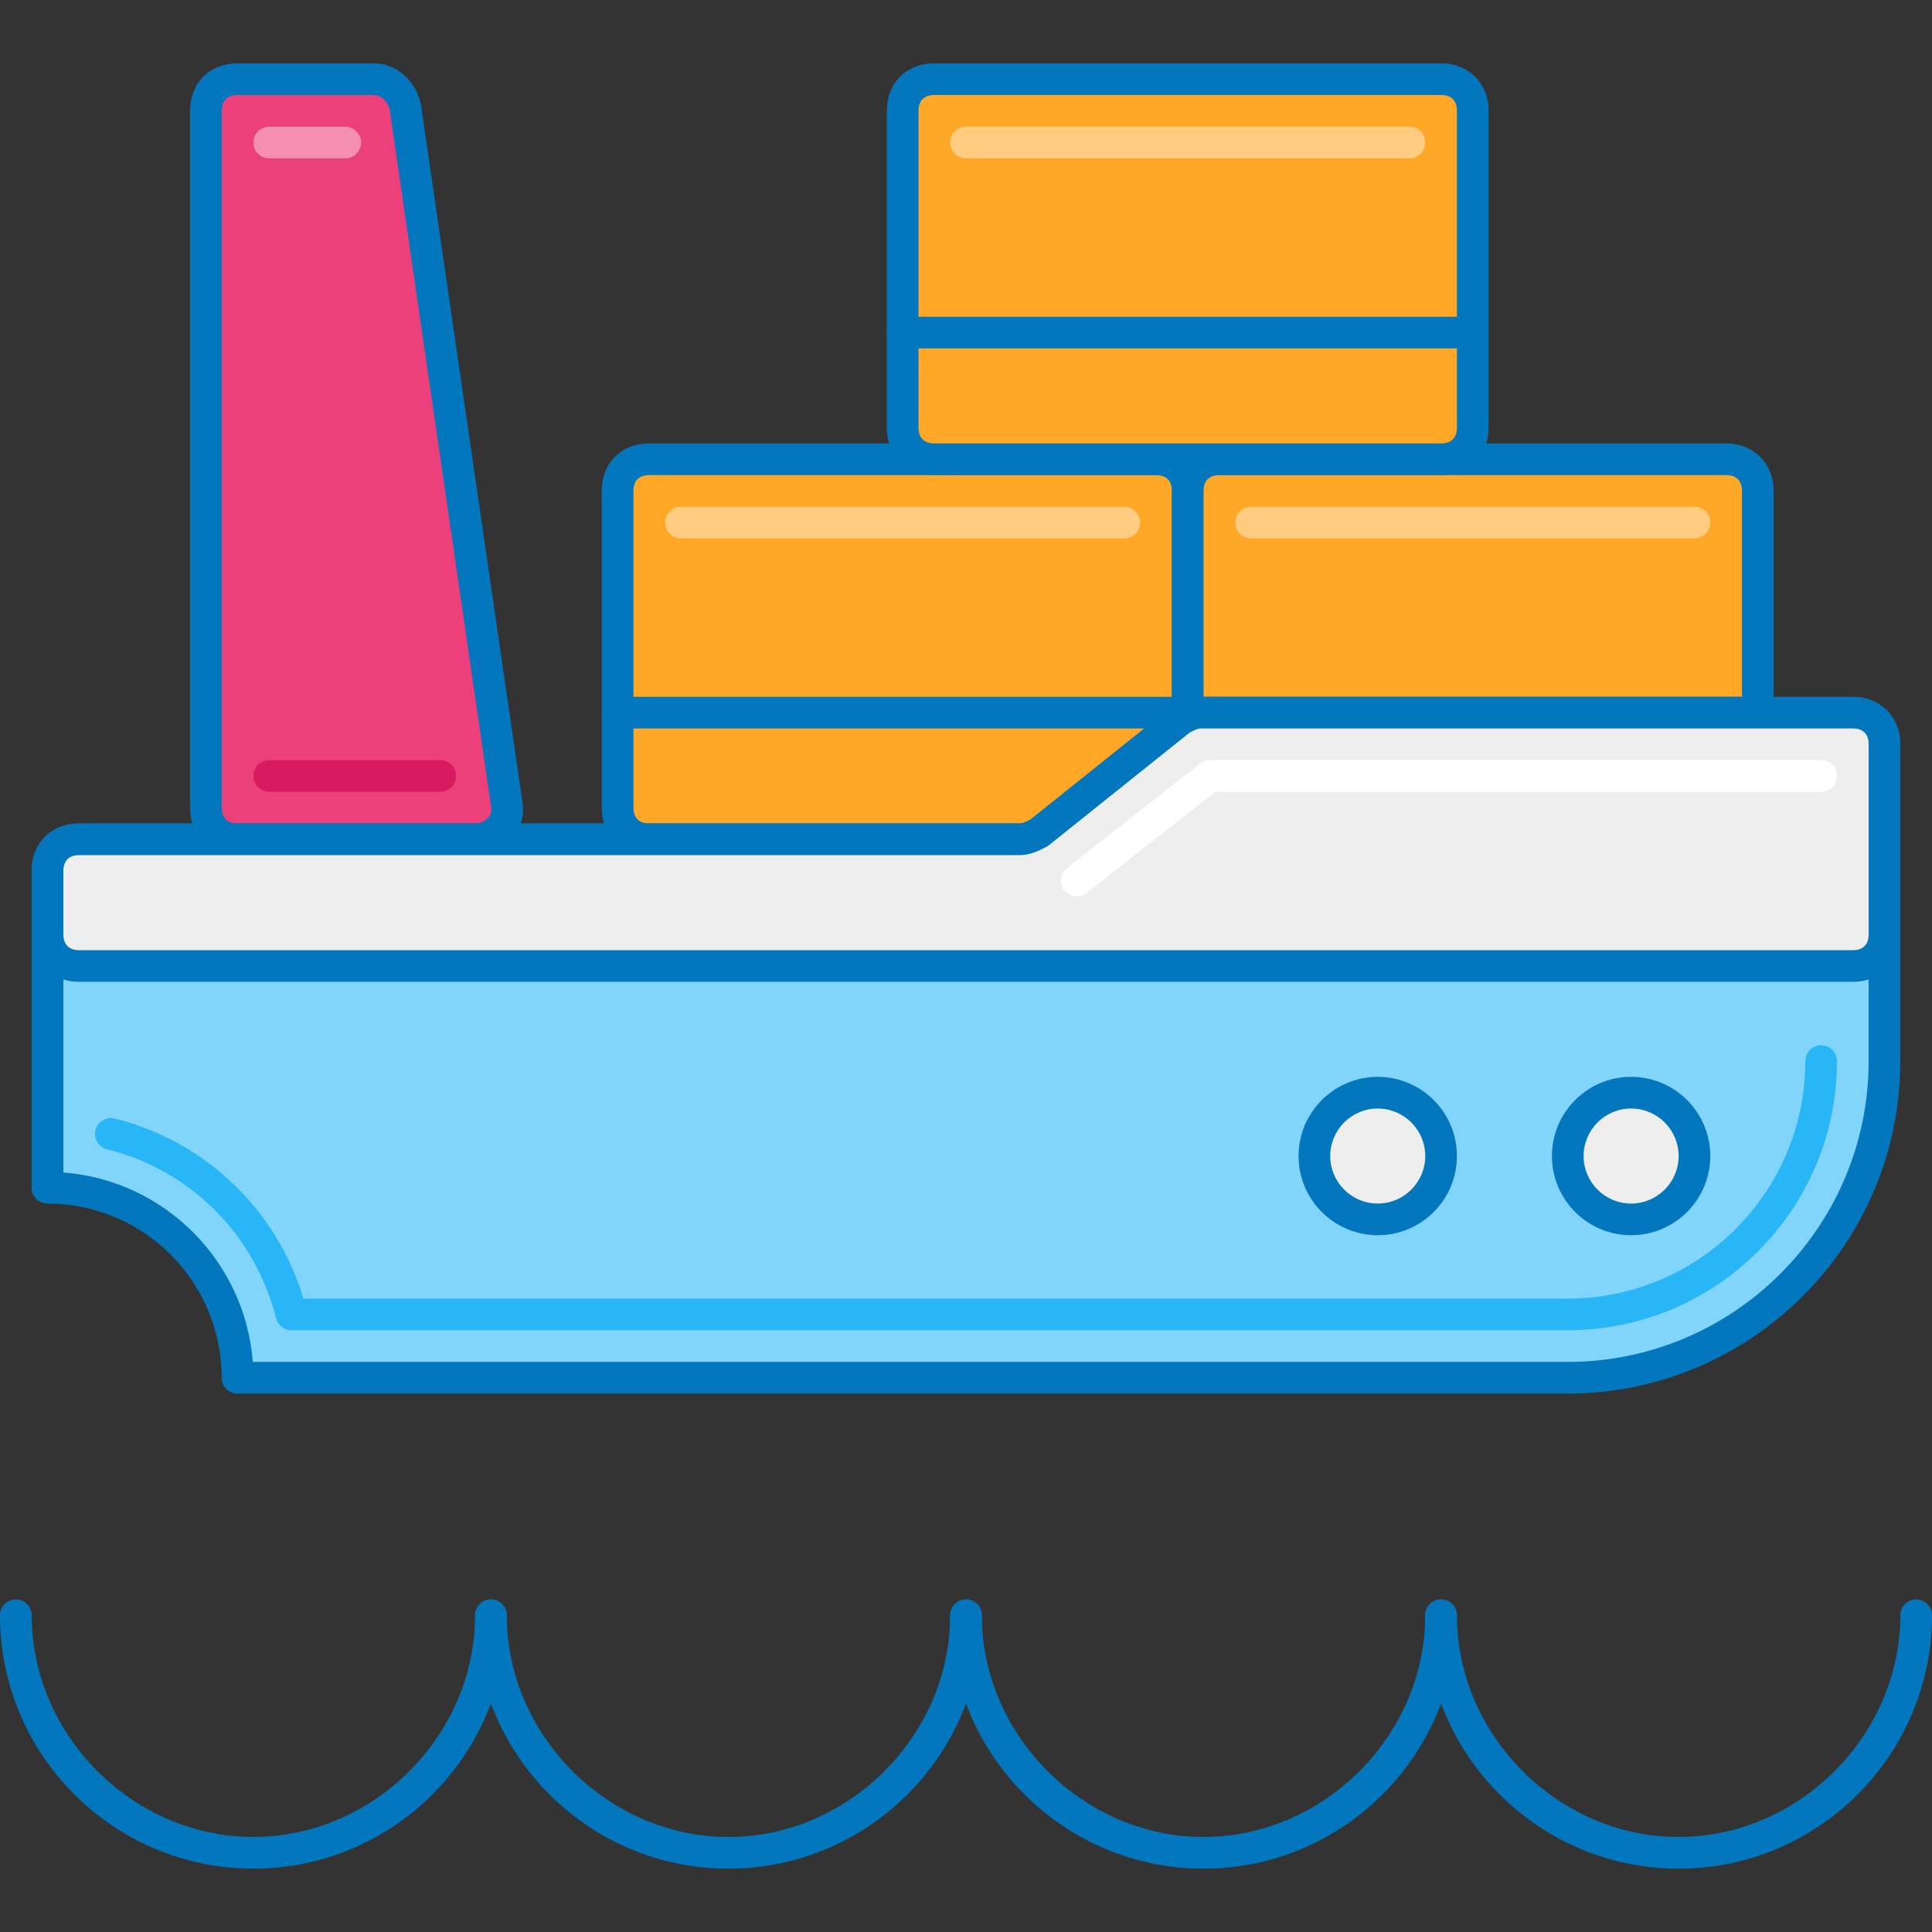 <?xml version="1.0" encoding="iso-8859-1"?>
<!-- Generator: Adobe Illustrator 19.0.0, SVG Export Plug-In . SVG Version: 6.00 Build 0)  -->
<svg version="1.1" id="Capa_1" xmlns="http://www.w3.org/2000/svg" xmlns:xlink="http://www.w3.org/1999/xlink" x="0px" y="0px"
	 viewBox="0 0 512 512" style="enable-background:new 0 0 512 512;" xml:space="preserve">
<rect x="0" y="0" width="512" height="512" fill="#333333" stroke="none"/>
<g>
	<path style="fill:#0277BD;" d="M444.852,495.213c-37.023,0-67.148-30.124-67.148-67.148c0-2.317,1.88-4.197,4.197-4.197
		c2.317,0,4.197,1.88,4.197,4.197c0,31.845,26.909,58.754,58.754,58.754s58.754-26.909,58.754-58.754
		c0-2.317,1.88-4.197,4.197-4.197s4.197,1.88,4.197,4.197C512,465.089,481.876,495.213,444.852,495.213z"/>
	<path style="fill:#0277BD;" d="M318.951,495.213c-37.023,0-67.148-30.124-67.148-67.148c0-2.317,1.88-4.197,4.197-4.197
		s4.197,1.88,4.197,4.197c0,31.845,26.909,58.754,58.754,58.754s58.754-26.909,58.754-58.754c0-2.317,1.88-4.197,4.197-4.197
		c2.317,0,4.197,1.88,4.197,4.197C386.098,465.089,355.974,495.213,318.951,495.213z"/>
	<path style="fill:#0277BD;" d="M193.049,495.213c-37.023,0-67.148-30.124-67.148-67.148c0-2.317,1.88-4.197,4.197-4.197
		c2.317,0,4.197,1.88,4.197,4.197c0,31.845,26.909,58.754,58.754,58.754s58.754-26.909,58.754-58.754
		c0-2.317,1.88-4.197,4.197-4.197s4.197,1.88,4.197,4.197C260.197,465.089,230.073,495.213,193.049,495.213z"/>
	<path style="fill:#0277BD;" d="M67.148,495.213C30.124,495.213,0,465.089,0,428.066c0-2.317,1.88-4.197,4.197-4.197
		s4.197,1.88,4.197,4.197c0,31.845,26.909,58.754,58.754,58.754s58.754-26.909,58.754-58.754c0-2.317,1.88-4.197,4.197-4.197
		c2.317,0,4.197,1.88,4.197,4.197C134.295,465.089,104.171,495.213,67.148,495.213z"/>
</g>
<path style="fill:#FFA726;" d="M306.361,222.426H172.066c-5.036,0-8.393-3.357-8.393-8.393v-83.934c0-5.036,3.357-8.393,8.393-8.393
	h134.295c5.036,0,8.393,3.357,8.393,8.393v83.934C314.754,219.069,311.397,222.426,306.361,222.426z"/>
<path style="fill:#0277BD;" d="M306.361,226.623H172.066c-7.411,0-12.59-5.179-12.59-12.59v-83.934c0-7.411,5.179-12.59,12.59-12.59
	h134.295c7.294,0,12.59,5.296,12.59,12.59v83.934C318.951,221.327,313.655,226.623,306.361,226.623z M172.066,125.902
	c-2.703,0-4.197,1.494-4.197,4.197v83.934c0,2.703,1.494,4.197,4.197,4.197h134.295c2.703,0,4.197-1.494,4.197-4.197v-83.934
	c0-2.703-1.494-4.197-4.197-4.197H172.066z"/>
<path style="fill:#FFA726;" d="M457.443,222.426H323.148c-5.036,0-8.393-3.357-8.393-8.393v-83.934c0-5.036,3.357-8.393,8.393-8.393
	h134.295c5.036,0,8.393,3.357,8.393,8.393v83.934C465.836,219.069,462.479,222.426,457.443,222.426z"/>
<path style="fill:#0277BD;" d="M457.443,226.623H323.148c-7.294,0-12.59-5.296-12.59-12.59v-83.934c0-7.294,5.296-12.59,12.59-12.59
	h134.295c7.294,0,12.59,5.296,12.59,12.59v83.934C470.033,221.327,464.736,226.623,457.443,226.623z M323.148,125.902
	c-2.703,0-4.197,1.494-4.197,4.197v83.934c0,2.703,1.494,4.197,4.197,4.197h134.295c2.703,0,4.197-1.494,4.197-4.197v-83.934
	c0-2.703-1.494-4.197-4.197-4.197H323.148z"/>
<path style="fill:#FFA726;" d="M381.902,121.705H247.607c-5.036,0-8.393-3.357-8.393-8.393V29.377c0-5.036,3.357-8.393,8.393-8.393
	h134.295c5.036,0,8.393,3.357,8.393,8.393v83.934C390.295,118.348,386.938,121.705,381.902,121.705z"/>
<path style="fill:#0277BD;" d="M381.902,125.902H247.607c-7.411,0-12.59-5.179-12.59-12.59V29.377c0-7.411,5.179-12.59,12.59-12.59
	h134.295c7.294,0,12.59,5.296,12.59,12.59v83.934C394.492,120.605,389.196,125.902,381.902,125.902z M247.607,25.18
	c-2.703,0-4.197,1.494-4.197,4.197v83.934c0,2.703,1.494,4.197,4.197,4.197h134.295c2.703,0,4.197-1.494,4.197-4.197V29.377
	c0-2.703-1.494-4.197-4.197-4.197H247.607z"/>
<path style="fill:#EC407A;" d="M125.902,222.426H62.951c-5.036,0-8.393-3.357-8.393-8.393V29.377c0-5.036,3.357-8.393,8.393-8.393
	h36.092c4.197,0,7.554,3.357,8.393,7.554l26.859,184.656C135.134,218.229,130.938,222.426,125.902,222.426z"/>
<g>
	<path style="fill:#0277BD;" d="M125.902,226.623H62.951c-7.411,0-12.59-5.179-12.59-12.59V29.377c0-7.411,5.179-12.59,12.59-12.59
		h36.092c5.985,0,11.247,4.6,12.506,10.928l26.901,184.874c0.571,3.391-0.369,6.807-2.669,9.51
		C133.347,224.978,129.746,226.623,125.902,226.623z M62.951,25.18c-2.703,0-4.197,1.494-4.197,4.197v184.656
		c0,2.703,1.494,4.197,4.197,4.197h62.951c1.351,0,2.644-0.579,3.475-1.553c0.478-0.562,0.999-1.502,0.781-2.795l-26.876-184.74
		c-0.378-1.863-1.981-3.962-4.239-3.962H62.951z"/>
	<path style="fill:#0277BD;" d="M465.836,193.049H163.672c-2.317,0-4.197-1.88-4.197-4.197c0-2.317,1.88-4.197,4.197-4.197h302.164
		c2.317,0,4.197,1.88,4.197,4.197C470.033,191.169,468.153,193.049,465.836,193.049z"/>
	<path style="fill:#0277BD;" d="M390.295,92.328H239.213c-2.317,0-4.197-1.88-4.197-4.197s1.88-4.197,4.197-4.197h151.082
		c2.317,0,4.197,1.88,4.197,4.197S392.612,92.328,390.295,92.328z"/>
</g>
<path style="fill:#81D4FA;" d="M12.59,230.82v83.934c27.698,0,50.361,22.662,50.361,50.361h352.525
	c46.164,0,83.934-37.771,83.934-83.934v-58.754H20.984C15.948,222.426,12.59,225.784,12.59,230.82z"/>
<path style="fill:#0277BD;" d="M415.475,369.311H62.951c-2.317,0-4.197-1.88-4.197-4.197c0-25.449-20.707-46.164-46.164-46.164
	c-2.317,0-4.197-1.88-4.197-4.197V230.82c0-7.411,5.179-12.59,12.59-12.59H499.41c2.317,0,4.197,1.88,4.197,4.197v58.754
	C503.607,329.778,464.073,369.311,415.475,369.311z M66.988,360.918h348.487c43.965,0,79.738-35.773,79.738-79.738v-54.557H20.984
	c-2.703,0-4.197,1.494-4.197,4.197v79.897C43.537,312.765,64.94,334.168,66.988,360.918z"/>
<path style="fill:#29B6F6;" d="M415.475,352.525H77.22c-1.922,0-3.601-1.309-4.071-3.181c-5.531-22.1-22.696-39.265-44.787-44.787
	c-2.249-0.562-3.618-2.845-3.055-5.086c0.562-2.258,2.871-3.576,5.086-3.055c24.047,6.018,42.949,24.148,50.025,47.725h335.058
	c34.715,0,62.951-28.236,62.951-62.951c0-2.317,1.88-4.197,4.197-4.197s4.197,1.88,4.197,4.197
	C486.82,320.52,454.815,352.525,415.475,352.525z"/>
<path style="fill:#EEEEEE;" d="M491.016,188.852H318.111c-1.679,0-3.357,0.839-5.036,1.679l-37.77,30.216
	c-1.679,0.839-3.357,1.679-5.036,1.679H20.984c-5.036,0-8.393,3.357-8.393,8.393v16.787c0,5.036,3.357,8.393,8.393,8.393h470.033
	c5.036,0,8.393-3.357,8.393-8.393v-50.361C499.41,192.21,496.052,188.852,491.016,188.852z"/>
<path style="fill:#0277BD;" d="M491.016,260.197H20.984c-7.294,0-12.59-5.296-12.59-12.59V230.82c0-7.411,5.179-12.59,12.59-12.59
	h249.285c0.604,0,1.712-0.52,2.761-1.041l37.418-29.931c0.227-0.185,0.487-0.344,0.747-0.478c1.989-0.999,4.247-2.124,6.916-2.124
	h172.905c7.294,0,12.59,5.296,12.59,12.59v50.361C503.607,254.9,498.31,260.197,491.016,260.197z M20.984,226.623
	c-2.703,0-4.197,1.494-4.197,4.197v16.787c0,2.703,1.494,4.197,4.197,4.197h470.033c2.703,0,4.197-1.494,4.197-4.197v-50.361
	c0-2.703-1.494-4.197-4.197-4.197H318.111c-0.613,0-1.712,0.52-2.77,1.041l-37.418,29.931c-0.227,0.185-0.487,0.344-0.747,0.478
	c-1.998,0.999-4.239,2.124-6.908,2.124H20.984z"/>
<path style="fill:#FFFFFF;" d="M285.377,237.534c-1.234,0-2.476-0.546-3.307-1.603c-1.427-1.821-1.116-4.465,0.713-5.892
	l35.252-27.698c0.739-0.579,1.654-0.898,2.594-0.898h161.993c2.317,0,4.197,1.88,4.197,4.197c0,2.317-1.88,4.197-4.197,4.197
	H322.082l-34.111,26.8C287.207,237.241,286.284,237.534,285.377,237.534z"/>
<circle style="fill:#EEEEEE;" cx="432.262" cy="306.361" r="16.787"/>
<path style="fill:#0277BD;" d="M432.262,327.344c-11.575,0-20.984-9.409-20.984-20.984c0-11.575,9.409-20.984,20.984-20.984
	c11.575,0,20.984,9.409,20.984,20.984C453.246,317.935,443.837,327.344,432.262,327.344z M432.262,293.77
	c-6.941,0-12.59,5.649-12.59,12.59s5.649,12.59,12.59,12.59s12.59-5.649,12.59-12.59S439.204,293.77,432.262,293.77z"/>
<circle style="fill:#EEEEEE;" cx="365.115" cy="306.361" r="16.787"/>
<path style="fill:#0277BD;" d="M365.115,327.344c-11.575,0-20.984-9.409-20.984-20.984c0-11.575,9.409-20.984,20.984-20.984
	c11.575,0,20.984,9.409,20.984,20.984C386.098,317.935,376.689,327.344,365.115,327.344z M365.115,293.77
	c-6.941,0-12.59,5.649-12.59,12.59s5.649,12.59,12.59,12.59s12.59-5.649,12.59-12.59S372.056,293.77,365.115,293.77z"/>
<path style="fill:#D81B60;" d="M116.669,209.836H71.344c-2.317,0-4.197-1.88-4.197-4.197c0-2.317,1.88-4.197,4.197-4.197h45.325
	c2.317,0,4.197,1.88,4.197,4.197C120.866,207.956,118.985,209.836,116.669,209.836z"/>
<path style="fill:#F48FB1;" d="M91.489,41.967H71.344c-2.317,0-4.197-1.88-4.197-4.197s1.88-4.197,4.197-4.197h20.144
	c2.317,0,4.197,1.88,4.197,4.197S93.805,41.967,91.489,41.967z"/>
<g>
	<path style="fill:#FFCC80;" d="M373.508,41.967H256c-2.317,0-4.197-1.88-4.197-4.197s1.88-4.197,4.197-4.197h117.508
		c2.317,0,4.197,1.88,4.197,4.197S375.825,41.967,373.508,41.967z"/>
	<path style="fill:#FFCC80;" d="M297.967,142.689H180.459c-2.317,0-4.197-1.88-4.197-4.197c0-2.317,1.88-4.197,4.197-4.197h117.508
		c2.317,0,4.197,1.88,4.197,4.197C302.164,140.808,300.284,142.689,297.967,142.689z"/>
	<path style="fill:#FFCC80;" d="M449.049,142.689H331.541c-2.317,0-4.197-1.88-4.197-4.197c0-2.317,1.88-4.197,4.197-4.197h117.508
		c2.317,0,4.197,1.88,4.197,4.197C453.246,140.808,451.366,142.689,449.049,142.689z"/>
</g>
<g>
</g>
<g>
</g>
<g>
</g>
<g>
</g>
<g>
</g>
<g>
</g>
<g>
</g>
<g>
</g>
<g>
</g>
<g>
</g>
<g>
</g>
<g>
</g>
<g>
</g>
<g>
</g>
<g>
</g>
</svg>
